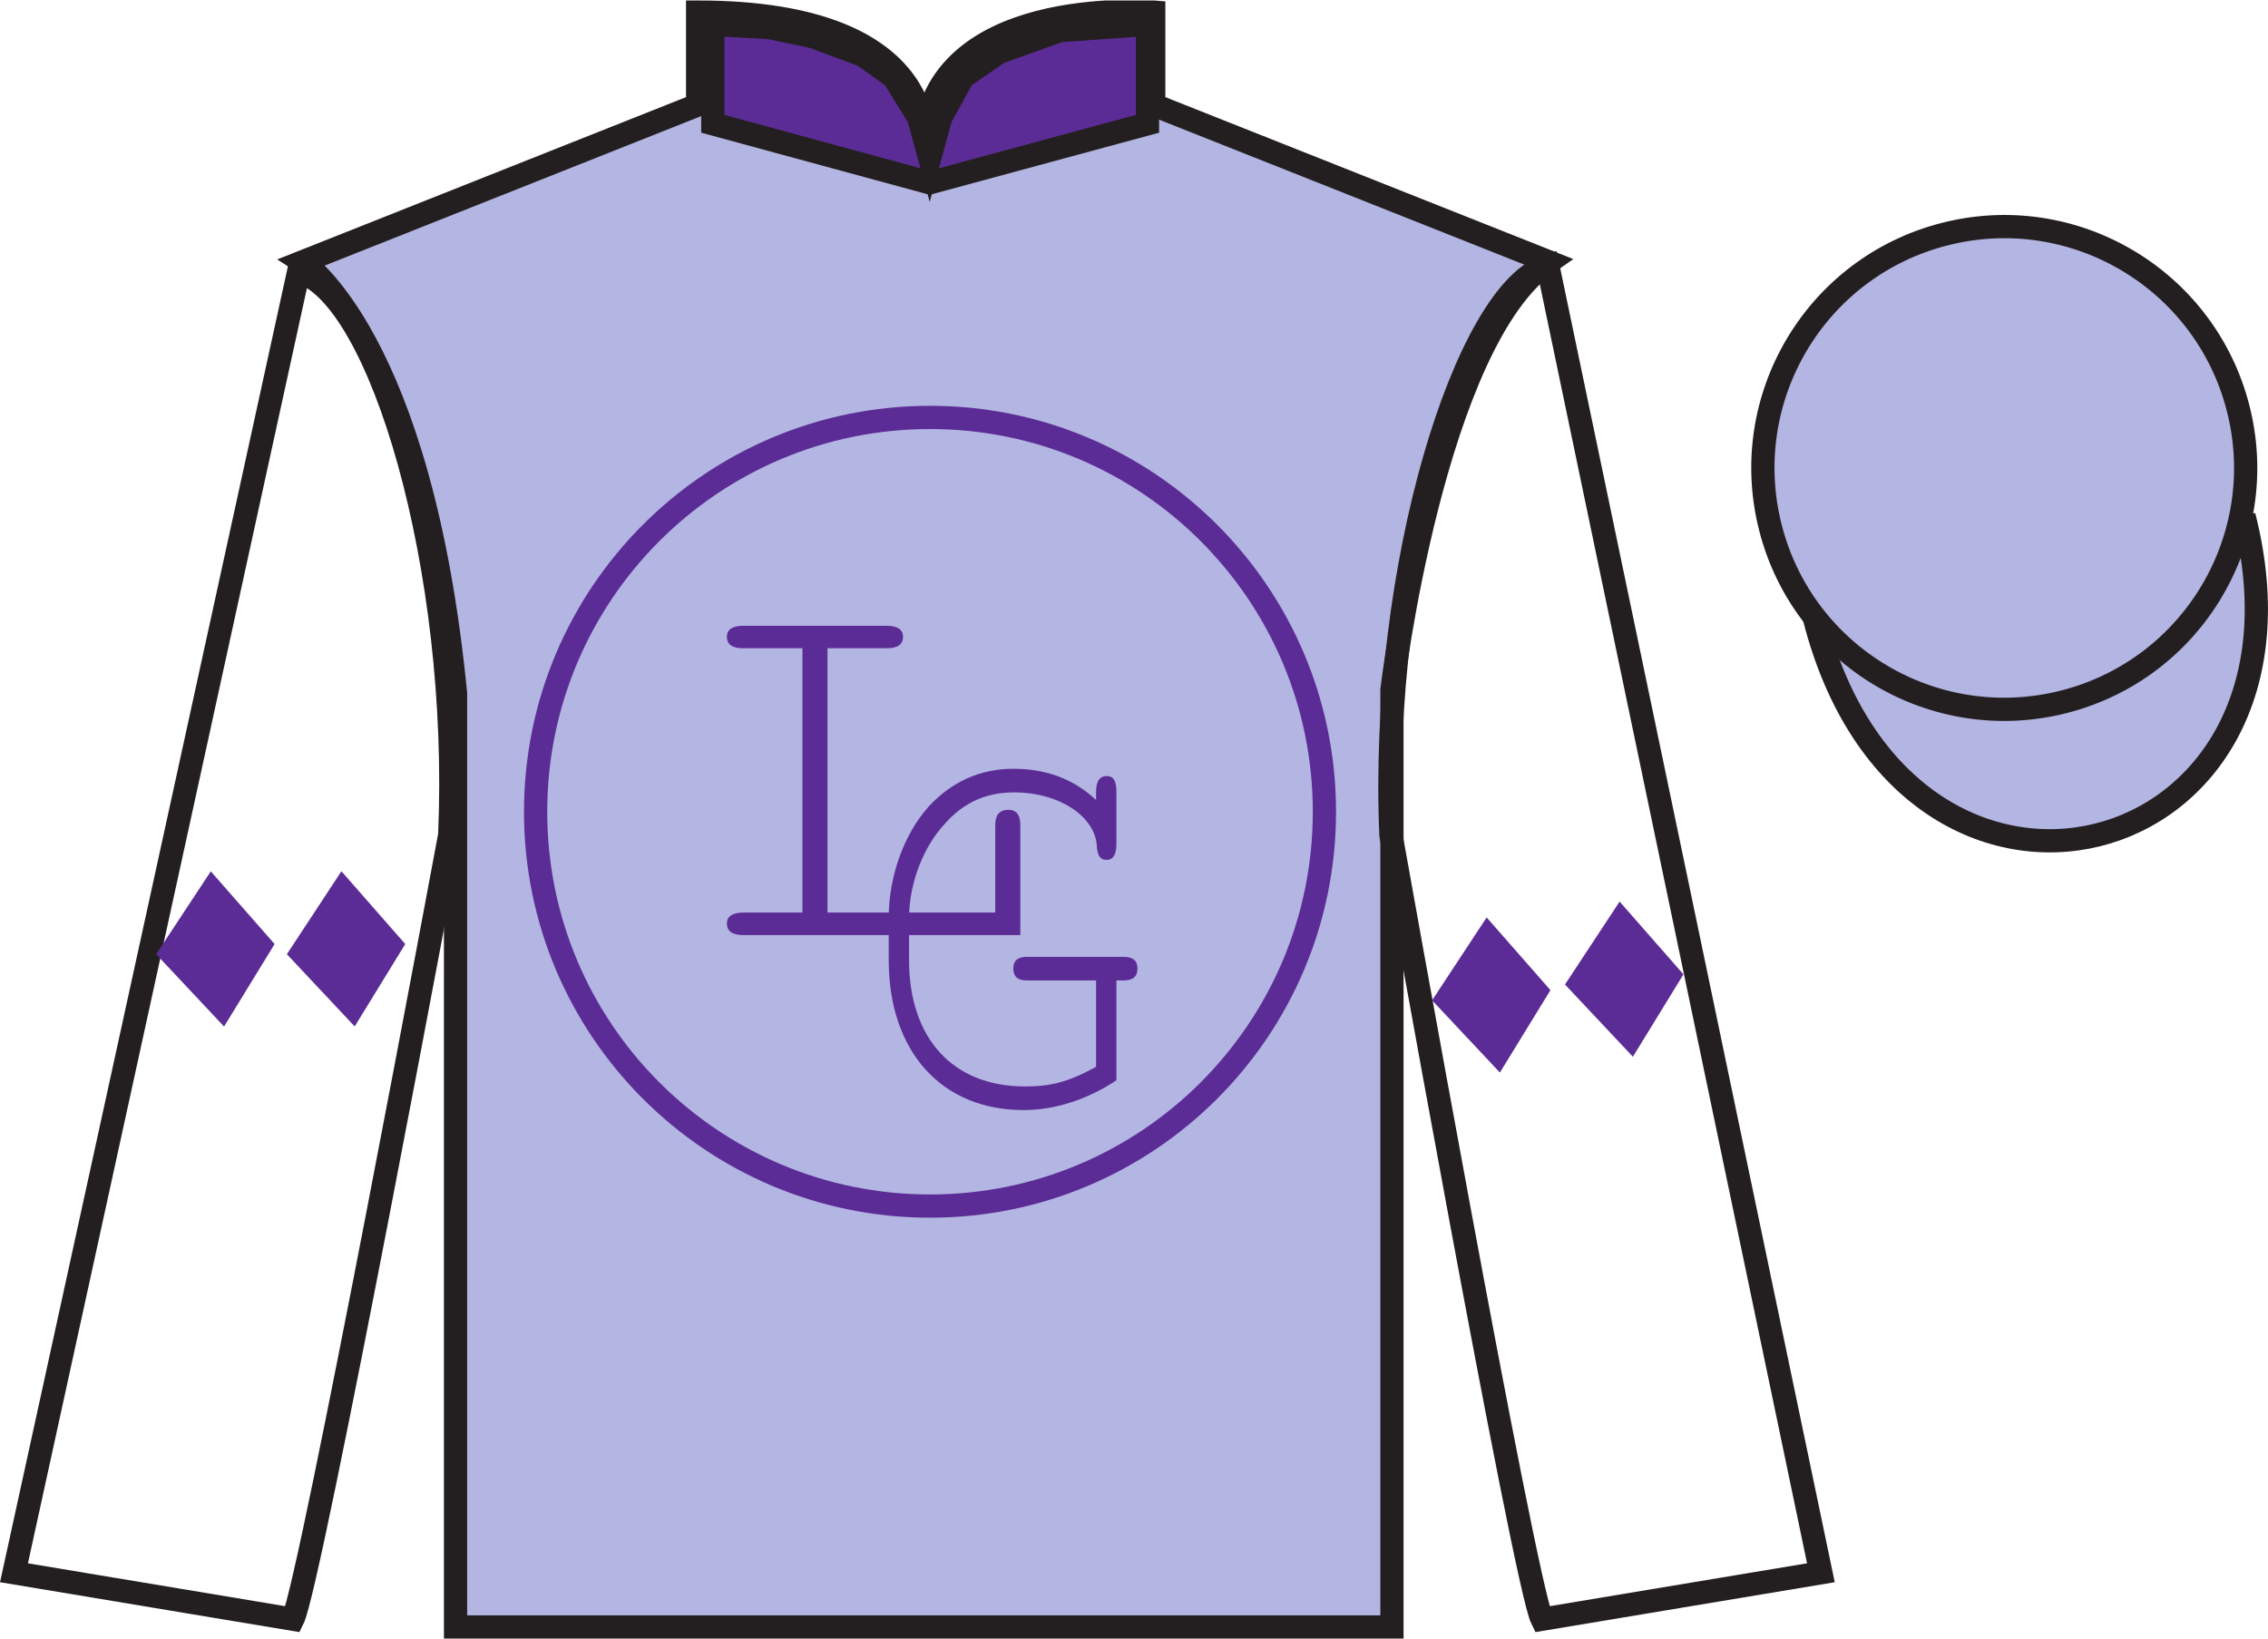 <?xml version="1.0" encoding="UTF-8"?>
<svg xmlns="http://www.w3.org/2000/svg" xmlns:xlink="http://www.w3.org/1999/xlink" width="97.59pt" height="70.52pt" viewBox="0 0 97.59 70.52" version="1.1">
<defs>
<g>
<symbol overflow="visible" id="glyph0-0">
<path style="stroke:none;" d=""/>
</symbol>
<symbol overflow="visible" id="glyph0-1">
<path style="stroke:none;" d="M 6 -12.344 L 8.547 -12.344 C 9.016 -12.344 9.25 -12.5 9.25 -12.844 C 9.25 -13.141 9.016 -13.312 8.547 -13.312 L 2.375 -13.312 C 1.906 -13.312 1.672 -13.141 1.672 -12.844 C 1.672 -12.5 1.906 -12.344 2.375 -12.344 L 4.922 -12.344 L 4.922 -0.969 L 2.375 -0.969 C 1.906 -0.969 1.672 -0.797 1.672 -0.5 C 1.672 -0.172 1.906 0 2.375 0 L 14.297 0 L 14.297 -4.75 C 14.297 -5.172 14.125 -5.391 13.781 -5.391 C 13.406 -5.391 13.219 -5.172 13.219 -4.75 L 13.219 -0.969 L 6 -0.969 L 6 -12.344 Z M 6 -12.344 "/>
</symbol>
<symbol overflow="visible" id="glyph1-0">
<path style="stroke:none;" d=""/>
</symbol>
<symbol overflow="visible" id="glyph1-1">
<path style="stroke:none;" d="M 11.156 -5.188 L 11.469 -5.188 C 11.875 -5.188 12.062 -5.359 12.062 -5.703 C 12.062 -6.031 11.875 -6.203 11.469 -6.203 L 7.297 -6.203 C 6.906 -6.203 6.719 -6.031 6.719 -5.703 C 6.719 -5.359 6.906 -5.188 7.297 -5.188 L 10.281 -5.188 L 10.281 -1.469 C 9.078 -0.812 8.328 -0.625 7.219 -0.625 C 4.125 -0.625 2.234 -2.688 2.234 -6.062 L 2.234 -7.875 C 2.234 -9.328 2.828 -10.922 3.781 -11.938 C 4.594 -12.859 5.562 -13.281 6.766 -13.281 C 8.672 -13.281 10.219 -12.266 10.312 -11 C 10.328 -10.578 10.453 -10.375 10.734 -10.375 C 11.016 -10.375 11.156 -10.609 11.156 -11.047 L 11.156 -13.312 C 11.156 -13.781 11.031 -13.984 10.734 -13.984 C 10.438 -13.984 10.281 -13.75 10.281 -13.312 L 10.281 -12.953 C 9.312 -13.859 8.141 -14.297 6.719 -14.297 C 5.297 -14.297 4.062 -13.734 3.094 -12.688 C 2.016 -11.5 1.359 -9.656 1.359 -7.891 L 1.359 -6.062 C 1.359 -2.141 3.625 0.391 7.156 0.391 C 8.484 0.391 9.891 -0.047 11.156 -0.891 L 11.156 -5.188 Z M 11.156 -5.188 "/>
</symbol>
</g>
<clipPath id="clip1">
  <path d="M 0 70.52 L 97.59 70.52 L 97.59 0.02 L 0 0.02 L 0 70.52 Z M 0 70.52 "/>
</clipPath>
</defs>
<g id="surface0">
<g clip-path="url(#clip1)" clip-rule="nonzero">
<path style=" stroke:none;fill-rule:nonzero;fill:rgb(70.047%,70.898%,88.342%);fill-opacity:1;" d="M 13.02 11.27 C 13.02 11.27 18.102 14.52 19.602 29.852 C 19.602 29.852 19.602 44.852 19.602 70.02 L 59.895 70.02 L 59.895 29.688 C 59.895 29.688 61.684 14.688 66.645 11.27 L 49.645 4.52 L 49.645 0.52 C 49.645 0.52 39.754 -0.312 39.754 6.52 C 39.754 6.52 40.77 0.52 30.02 0.52 L 30.02 4.52 L 13.02 11.27 "/>
<path style="fill:none;stroke-width:10;stroke-linecap:butt;stroke-linejoin:miter;stroke:rgb(13.73%,12.16%,12.549%);stroke-opacity:1;stroke-miterlimit:4;" d="M 130.195 592.505 C 130.195 592.505 181.016 560.005 196.016 406.684 C 196.016 406.684 196.016 256.684 196.016 5.005 L 598.945 5.005 L 598.945 408.325 C 598.945 408.325 616.836 558.325 666.445 592.505 L 496.445 660.005 L 496.445 700.005 C 496.445 700.005 397.539 708.325 397.539 640.005 C 397.539 640.005 407.695 700.005 300.195 700.005 L 300.195 660.005 L 130.195 592.505 Z M 130.195 592.505 " transform="matrix(0.1,0,0,-0.1,0,70.52)"/>
<path style=" stroke:none;fill-rule:nonzero;fill:rgb(70.047%,70.898%,88.342%);fill-opacity:1;" d="M 40.02 51.906 C 49.391 51.906 56.988 44.309 56.988 34.938 C 56.988 25.562 49.391 17.965 40.02 17.965 C 30.645 17.965 23.047 25.562 23.047 34.938 C 23.047 44.309 30.645 51.906 40.02 51.906 "/>
<path style="fill:none;stroke-width:10;stroke-linecap:butt;stroke-linejoin:miter;stroke:rgb(36.085%,17.488%,58.595%);stroke-opacity:1;stroke-miterlimit:4;" d="M 400.195 186.137 C 493.906 186.137 569.883 262.114 569.883 355.825 C 569.883 449.575 493.906 525.552 400.195 525.552 C 306.445 525.552 230.469 449.575 230.469 355.825 C 230.469 262.114 306.445 186.137 400.195 186.137 Z M 400.195 186.137 " transform="matrix(0.1,0,0,-0.1,0,70.52)"/>
<path style="fill:none;stroke-width:10;stroke-linecap:butt;stroke-linejoin:miter;stroke:rgb(13.73%,12.16%,12.549%);stroke-opacity:1;stroke-miterlimit:4;" d="M 126.016 8.325 C 133.516 23.325 193.516 345.825 193.516 345.825 C 198.516 460.825 163.516 578.325 128.516 588.325 L 6.016 28.325 L 126.016 8.325 Z M 126.016 8.325 " transform="matrix(0.1,0,0,-0.1,0,70.52)"/>
<path style="fill:none;stroke-width:10;stroke-linecap:butt;stroke-linejoin:miter;stroke:rgb(13.73%,12.16%,12.549%);stroke-opacity:1;stroke-miterlimit:4;" d="M 783.516 28.325 L 666.016 590.825 C 631.016 580.825 593.516 460.825 598.516 345.825 C 598.516 345.825 656.016 23.325 663.516 8.325 L 783.516 28.325 Z M 783.516 28.325 " transform="matrix(0.1,0,0,-0.1,0,70.52)"/>
<path style="fill:none;stroke-width:10;stroke-linecap:butt;stroke-linejoin:miter;stroke:rgb(13.73%,12.16%,12.549%);stroke-opacity:1;stroke-miterlimit:4;" d="M 866.719 486.88 C 876.094 489.262 881.719 498.794 879.336 508.13 C 876.953 517.466 867.461 523.091 858.086 520.708 C 848.75 518.325 843.125 508.833 845.508 499.497 C 847.891 490.161 857.383 484.497 866.719 486.88 Z M 866.719 486.88 " transform="matrix(0.1,0,0,-0.1,0,70.52)"/>
<path style="fill-rule:nonzero;fill:rgb(70.047%,70.898%,88.342%);fill-opacity:1;stroke-width:10;stroke-linecap:butt;stroke-linejoin:miter;stroke:rgb(13.73%,12.16%,12.549%);stroke-opacity:1;stroke-miterlimit:4;" d="M 780.703 439.262 C 820.391 283.598 1004.336 331.216 965.547 483.208 " transform="matrix(0.1,0,0,-0.1,0,70.52)"/>
<path style=" stroke:none;fill-rule:nonzero;fill:rgb(70.047%,70.898%,88.342%);fill-opacity:1;" d="M 88.809 30.203 C 94.367 28.785 97.723 23.129 96.305 17.57 C 94.887 12.016 89.23 8.656 83.672 10.078 C 78.117 11.496 74.762 17.148 76.18 22.707 C 77.598 28.266 83.25 31.621 88.809 30.203 "/>
<path style="fill:none;stroke-width:10;stroke-linecap:butt;stroke-linejoin:miter;stroke:rgb(13.73%,12.16%,12.549%);stroke-opacity:1;stroke-miterlimit:4;" d="M 888.086 403.169 C 943.672 417.348 977.227 473.911 963.047 529.497 C 948.867 585.044 892.305 618.638 836.719 604.419 C 781.172 590.239 747.617 533.716 761.797 478.13 C 775.977 422.544 832.5 388.989 888.086 403.169 Z M 888.086 403.169 " transform="matrix(0.1,0,0,-0.1,0,70.52)"/>
<path style=" stroke:none;fill-rule:nonzero;fill:rgb(36.085%,17.488%,58.595%);fill-opacity:1;" d="M 30.672 1.051 L 33.098 1.184 L 35 1.586 L 37.145 2.387 L 38.457 3.324 L 39.527 5.059 L 40.004 6.797 L 40.48 5.059 L 41.434 3.324 L 42.984 2.254 L 45.602 1.316 L 49.375 1.051 L 49.375 5.328 L 40.004 7.867 L 30.672 5.328 L 30.672 1.051 "/>
<path style="fill:none;stroke-width:10;stroke-linecap:butt;stroke-linejoin:miter;stroke:rgb(13.73%,12.16%,12.549%);stroke-opacity:1;stroke-miterlimit:4;" d="M 306.719 694.692 L 330.977 693.364 L 350 689.341 L 371.445 681.333 L 384.57 671.958 L 395.273 654.614 L 400.039 637.231 L 404.805 654.614 L 414.336 671.958 L 429.844 682.661 L 456.016 692.036 L 493.75 694.692 L 493.75 651.919 L 400.039 626.528 L 306.719 651.919 L 306.719 694.692 Z M 306.719 694.692 " transform="matrix(0.1,0,0,-0.1,0,70.52)"/>
<path style=" stroke:none;fill-rule:nonzero;fill:rgb(36.085%,17.488%,58.595%);fill-opacity:1;" d="M 70.262 45.48 L 72.438 41.934 L 69.691 38.801 L 67.34 42.371 L 70.262 45.48 "/>
<path style=" stroke:none;fill-rule:nonzero;fill:rgb(36.085%,17.488%,58.595%);fill-opacity:1;" d="M 15.262 44.176 L 17.438 40.629 L 14.691 37.496 L 12.344 41.066 L 15.262 44.176 "/>
<path style=" stroke:none;fill-rule:nonzero;fill:rgb(36.085%,17.488%,58.595%);fill-opacity:1;" d="M 64.539 46.16 L 66.715 42.613 L 63.969 39.484 L 61.621 43.051 L 64.539 46.16 "/>
<path style=" stroke:none;fill-rule:nonzero;fill:rgb(36.085%,17.488%,58.595%);fill-opacity:1;" d="M 9.641 44.18 L 11.816 40.629 L 9.07 37.5 L 6.719 41.066 L 9.641 44.18 "/>
<g style="fill:rgb(36.085%,17.488%,58.595%);fill-opacity:1;">
  <use xlink:href="#glyph0-1" x="29.606" y="40.243"/>
</g>
<g style="fill:rgb(36.085%,17.488%,58.595%);fill-opacity:1;">
  <use xlink:href="#glyph1-1" x="36.882" y="47.383"/>
</g>
</g>
</g>
</svg>
